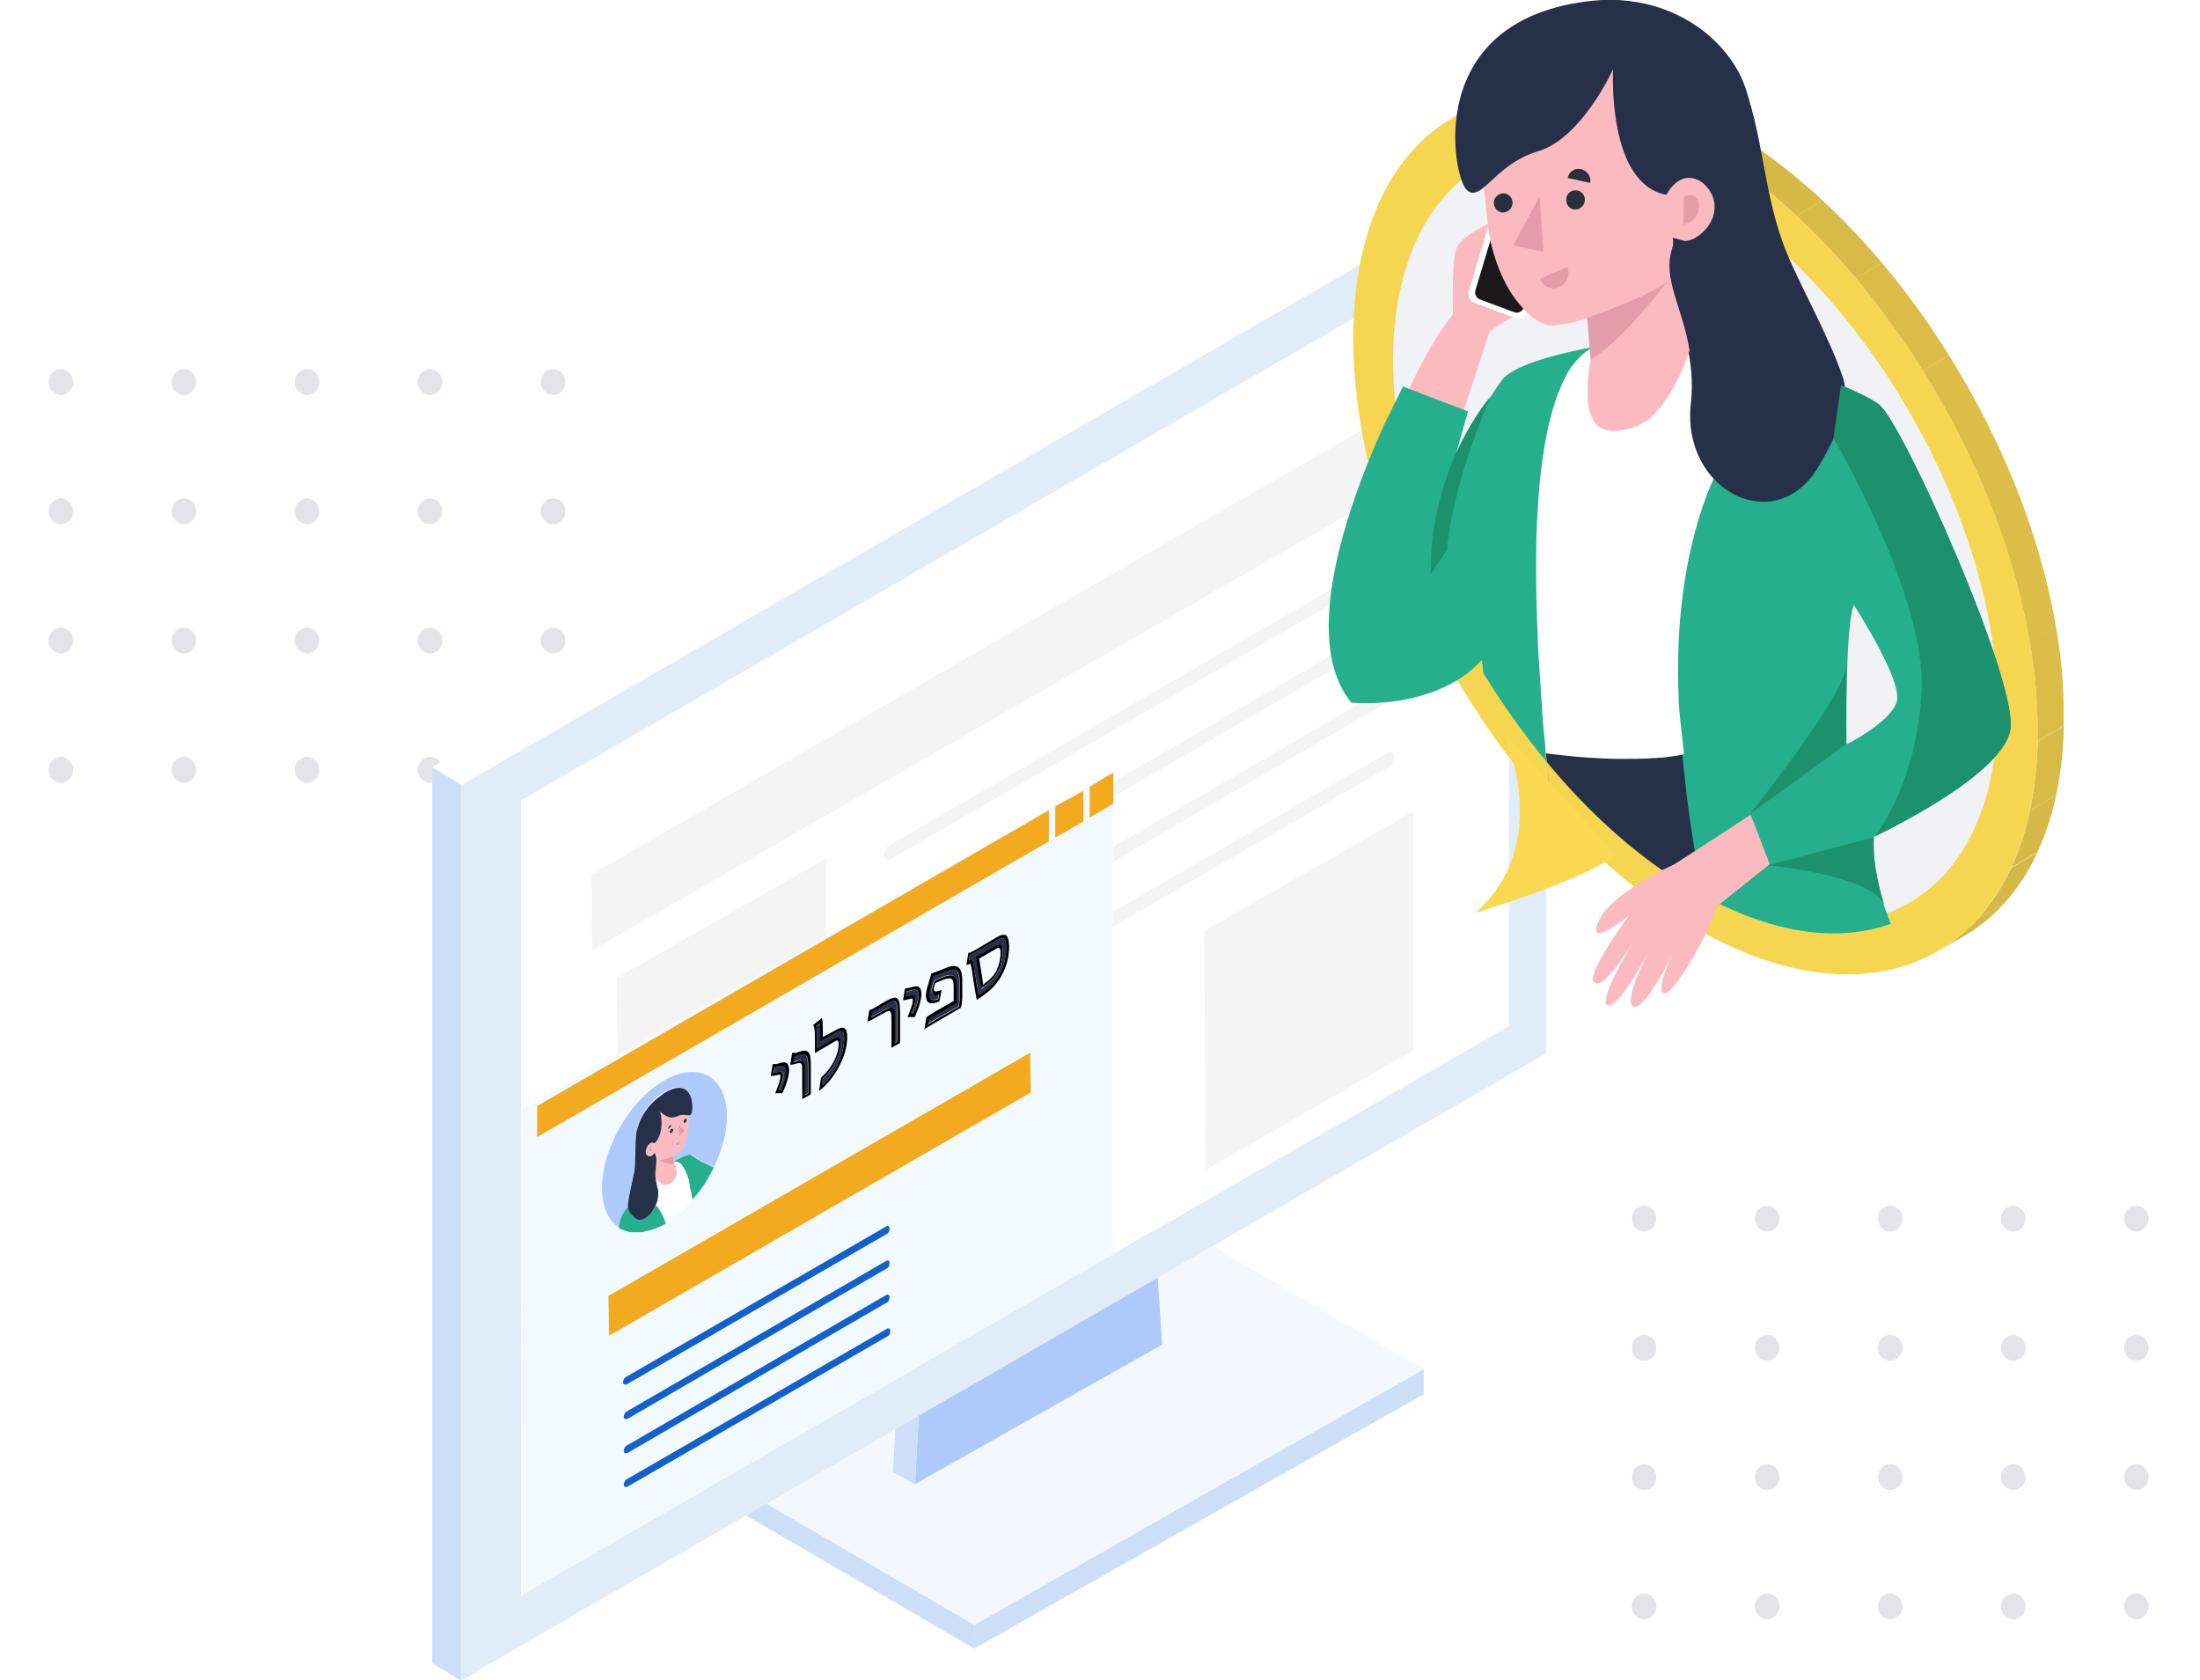 <svg width="453" height="346" viewBox="0 0 453 346" fill="none" xmlns="http://www.w3.org/2000/svg">
<g filter="url(#filter0_d_1503_145)">
<g opacity="0.3">
<ellipse cx="338.534" cy="240.918" rx="2.534" ry="2.661" fill="#9EA6B2"/>
<ellipse cx="363.871" cy="240.918" rx="2.534" ry="2.661" fill="#9EA6B2"/>
<ellipse cx="389.208" cy="240.918" rx="2.534" ry="2.661" fill="#9EA6B2"/>
<ellipse cx="414.545" cy="240.918" rx="2.534" ry="2.661" fill="#9EA6B2"/>
<ellipse cx="338.534" cy="267.529" rx="2.534" ry="2.661" fill="#9EA6B2"/>
<ellipse cx="363.871" cy="267.529" rx="2.534" ry="2.661" fill="#9EA6B2"/>
<ellipse cx="389.208" cy="267.529" rx="2.534" ry="2.661" fill="#9EA6B2"/>
<ellipse cx="414.545" cy="267.529" rx="2.534" ry="2.661" fill="#9EA6B2"/>
<ellipse cx="338.534" cy="294.14" rx="2.534" ry="2.661" fill="#9EA6B2"/>
<ellipse cx="363.871" cy="294.14" rx="2.534" ry="2.661" fill="#9EA6B2"/>
<ellipse cx="389.208" cy="294.14" rx="2.534" ry="2.661" fill="#9EA6B2"/>
<ellipse cx="414.545" cy="294.14" rx="2.534" ry="2.661" fill="#9EA6B2"/>
<ellipse cx="338.534" cy="320.751" rx="2.534" ry="2.661" fill="#9EA6B2"/>
<ellipse cx="363.871" cy="320.751" rx="2.534" ry="2.661" fill="#9EA6B2"/>
<ellipse cx="389.208" cy="320.751" rx="2.534" ry="2.661" fill="#9EA6B2"/>
<ellipse cx="414.545" cy="320.751" rx="2.534" ry="2.661" fill="#9EA6B2"/>
<ellipse cx="439.882" cy="240.918" rx="2.534" ry="2.661" fill="#9EA6B2"/>
<ellipse cx="439.882" cy="267.529" rx="2.534" ry="2.661" fill="#9EA6B2"/>
<ellipse cx="439.882" cy="294.14" rx="2.534" ry="2.661" fill="#9EA6B2"/>
<ellipse cx="439.882" cy="320.751" rx="2.534" ry="2.661" fill="#9EA6B2"/>
</g>
<g opacity="0.3">
<ellipse cx="12.534" cy="68.672" rx="2.534" ry="2.661" fill="#9EA6B2"/>
<ellipse cx="37.871" cy="68.672" rx="2.534" ry="2.661" fill="#9EA6B2"/>
<ellipse cx="63.208" cy="68.672" rx="2.534" ry="2.661" fill="#9EA6B2"/>
<ellipse cx="88.545" cy="68.672" rx="2.534" ry="2.661" fill="#9EA6B2"/>
<ellipse cx="12.534" cy="95.283" rx="2.534" ry="2.661" fill="#9EA6B2"/>
<ellipse cx="37.871" cy="95.283" rx="2.534" ry="2.661" fill="#9EA6B2"/>
<ellipse cx="63.208" cy="95.283" rx="2.534" ry="2.661" fill="#9EA6B2"/>
<ellipse cx="88.545" cy="95.283" rx="2.534" ry="2.661" fill="#9EA6B2"/>
<ellipse cx="12.534" cy="121.894" rx="2.534" ry="2.661" fill="#9EA6B2"/>
<ellipse cx="37.871" cy="121.894" rx="2.534" ry="2.661" fill="#9EA6B2"/>
<ellipse cx="63.208" cy="121.894" rx="2.534" ry="2.661" fill="#9EA6B2"/>
<ellipse cx="88.545" cy="121.894" rx="2.534" ry="2.661" fill="#9EA6B2"/>
<ellipse cx="12.534" cy="148.505" rx="2.534" ry="2.661" fill="#9EA6B2"/>
<ellipse cx="37.871" cy="148.505" rx="2.534" ry="2.661" fill="#9EA6B2"/>
<ellipse cx="63.208" cy="148.505" rx="2.534" ry="2.661" fill="#9EA6B2"/>
<ellipse cx="88.545" cy="148.505" rx="2.534" ry="2.661" fill="#9EA6B2"/>
<ellipse cx="113.882" cy="68.672" rx="2.534" ry="2.661" fill="#9EA6B2"/>
<ellipse cx="113.882" cy="95.283" rx="2.534" ry="2.661" fill="#9EA6B2"/>
<ellipse cx="113.882" cy="121.894" rx="2.534" ry="2.661" fill="#9EA6B2"/>
<ellipse cx="113.882" cy="148.505" rx="2.534" ry="2.661" fill="#9EA6B2"/>
</g>
</g>
<g clip-path="url(#clip0_1503_145)">
<path d="M293.163 281.954L200.614 334.58L128.675 292.603L221.223 239.978L293.163 281.954Z" fill="#F3F8FF"/>
<path d="M293.163 281.954V287.047L200.614 339.441V334.58L293.163 281.954Z" fill="#CDDFF7"/>
<path d="M200.614 334.58V339.441L128.675 297.464V292.603L200.614 334.58Z" fill="#CDDFF7"/>
<path d="M230.872 146.456L239.285 276.862L188.418 305.566L196.06 165.747L230.872 146.456Z" fill="#AEC9FB"/>
<path d="M188.418 305.644L183.864 303.097L191.506 163.277L196.06 165.824L188.418 305.644Z" fill="#CDDFF7"/>
<path d="M196.06 165.824L191.506 163.277L226.318 143.987L230.872 146.533L196.06 165.824Z" fill="#9098A6"/>
<path d="M98.185 344.225L94.866 346L89 342.45V157.953L98.185 163.509V344.225Z" fill="#CDDFF7"/>
<path d="M98.185 163.509L89 157.953L312.46 28.782L318.326 32.331V35.881L98.185 163.509Z" fill="white"/>
<path d="M318.326 32.331V216.906L94.866 346V161.734L318.326 32.331ZM107.294 328.484L310.684 211.273V47.07L107.294 164.821V328.484Z" fill="#E1ECF9"/>
<path d="M310.684 47.07V211.273L107.294 328.484V164.821L310.684 47.07Z" fill="white"/>
<path d="M127.054 201.319L127.362 250.549L170.125 225.934V176.704L127.054 201.319Z" fill="#F4F4F4"/>
<path d="M247.93 191.674L248.239 240.904L291.001 216.289V167.058L247.93 191.674Z" fill="#F4F4F4"/>
<path d="M183.71 214.051C182.861 214.359 182.321 215.44 182.321 216.289C182.321 217.137 182.861 217.446 183.71 217.137L285.907 157.953C286.756 157.644 287.065 156.564 287.065 155.715C287.065 154.867 286.525 154.558 285.907 154.867L183.71 214.051Z" fill="#F4F4F4"/>
<path d="M183.71 200.779C182.861 201.087 182.321 202.168 182.321 203.016C182.321 203.865 182.861 204.174 183.71 203.865L285.598 144.681C286.447 144.372 286.756 143.292 286.756 142.443C286.756 141.595 286.216 141.286 285.598 141.595L183.71 200.779Z" fill="#F4F4F4"/>
<path d="M183.71 187.429C182.861 187.738 182.321 188.818 182.321 189.667C182.321 190.516 182.861 190.825 183.71 190.516L285.598 131.332C286.447 131.023 286.756 129.943 286.756 129.094C286.756 128.245 286.216 127.937 285.598 128.245L183.71 187.429Z" fill="#F4F4F4"/>
<path d="M183.401 173.849C182.552 174.157 182.012 175.238 182.012 176.087C182.012 176.935 182.552 177.244 183.401 176.935L285.598 117.751C286.447 117.442 286.756 116.362 286.756 115.513C286.756 114.665 286.216 114.356 285.598 114.665L183.401 173.849Z" fill="#F4F4F4"/>
<path d="M121.651 180.099L121.959 195.686L287.837 100.004L287.528 84.417L121.651 180.099Z" fill="#F4F4F4"/>
<path d="M300.264 53.706V64.663V65.897L302.58 64.663V63.428V52.471L300.264 53.706Z" fill="white"/>
<path d="M288.068 59.801V60.573V71.53V72.302L290.616 71.067L290.384 70.296V59.339V58.567L288.068 59.801Z" fill="white"/>
<path d="M107.216 228.558L229.251 159.111V258.188L107.293 328.484L107.216 228.558Z" fill="#F3FAFF"/>
<path d="M129.215 304.486C128.752 304.641 128.443 305.258 128.443 305.644C128.443 306.107 128.752 306.261 129.215 306.107L182.706 275.164C183.17 275.01 183.324 274.393 183.324 274.007C183.324 273.621 183.015 273.389 182.706 273.544L129.215 304.486Z" fill="#1160CD"/>
<path d="M129.215 297.542C128.752 297.696 128.443 298.313 128.443 298.699C128.443 299.162 128.752 299.316 129.215 299.162L182.552 268.22C183.015 268.065 183.17 267.448 183.17 267.062C183.17 266.676 182.861 266.445 182.552 266.599L129.215 297.542Z" fill="#1160CD"/>
<path d="M129.215 290.52C128.752 290.674 128.443 291.291 128.443 291.677C128.443 292.14 128.752 292.294 129.215 292.14L182.552 261.198C183.015 261.043 183.17 260.426 183.17 260.04C183.17 259.577 182.861 259.423 182.552 259.577L129.215 290.52Z" fill="#1160CD"/>
<path d="M129.06 283.421C128.597 283.575 128.289 284.192 128.289 284.578C128.289 284.964 128.597 285.195 129.06 285.041L182.552 254.099C183.015 253.944 183.169 253.327 183.169 252.941C183.169 252.478 182.861 252.324 182.552 252.478L129.06 283.421Z" fill="#1160CD"/>
<path d="M125.278 266.831L125.433 275.01L212.269 224.931L212.115 216.752L125.278 266.831Z" fill="#F3AA1E"/>
<path d="M215.974 166.827L110.613 227.709V234.113L215.974 173.231V166.827Z" fill="#F3AA1E"/>
<path d="M223.076 169.142V162.814L217.287 166.055V172.46L223.076 169.142Z" fill="#F3AA1E"/>
<path d="M229.251 165.438V159.033L224.388 161.966V168.37L229.251 165.438Z" fill="#F3AA1E"/>
<path d="M127.98 253.173C127.903 253.173 127.826 253.095 127.749 253.095C127.903 253.095 127.903 253.095 127.98 253.173Z" fill="#AEC9FB"/>
<path d="M128.443 253.327C128.366 253.327 128.289 253.25 128.212 253.25C128.366 253.327 128.366 253.327 128.443 253.327Z" fill="#AEC9FB"/>
<path d="M133.846 253.327C133.692 253.327 133.615 253.404 133.46 253.404C133.615 253.404 133.769 253.404 133.846 253.327Z" fill="#AEC9FB"/>
<path d="M134.155 253.25C134.078 253.25 134.001 253.327 133.846 253.327C134.001 253.327 134.078 253.327 134.155 253.25Z" fill="#AEC9FB"/>
<path d="M137.706 251.552C137.551 251.629 137.397 251.707 137.243 251.861C137.397 251.707 137.551 251.629 137.706 251.552Z" fill="#AEC9FB"/>
<path d="M139.79 249.932C139.635 250.086 139.481 250.24 139.25 250.318C139.481 250.163 139.635 250.086 139.79 249.932Z" fill="#AEC9FB"/>
<path d="M142.569 247.154L142.491 247.231C142.569 247.154 142.646 247.077 142.723 247C142.646 247 142.646 247.077 142.569 247.154Z" fill="#AEC9FB"/>
<path d="M137.088 251.938C137.011 252.015 136.934 252.015 136.78 252.092C136.934 252.015 137.088 251.938 137.243 251.861C137.165 251.861 137.165 251.861 137.088 251.938Z" fill="#AEC9FB"/>
<path d="M144.653 239.283C144.73 239.283 145.733 239.746 146.968 240.441C146.968 240.518 146.891 240.595 146.891 240.595C146.814 240.749 146.737 240.981 146.582 241.135C146.505 241.212 146.505 241.367 146.428 241.444C146.351 241.598 146.274 241.83 146.119 241.984C146.042 242.061 146.042 242.215 145.965 242.293C145.888 242.447 145.733 242.678 145.656 242.833C145.579 242.91 145.579 242.987 145.502 243.064C145.347 243.296 145.193 243.604 145.039 243.836C144.884 244.145 144.653 244.376 144.498 244.608C144.421 244.685 144.421 244.762 144.344 244.839C144.19 244.993 144.112 245.225 143.958 245.379C143.881 245.456 143.804 245.533 143.726 245.611C143.572 245.765 143.495 245.919 143.341 246.074C143.263 246.151 143.186 246.228 143.109 246.382C142.955 246.537 142.877 246.691 142.723 246.845C142.646 246.922 142.646 246.922 142.569 247C142.414 246.074 142.26 245.148 142.028 244.299C142.028 244.222 142.028 244.145 141.951 244.067C141.951 243.913 141.874 243.759 141.874 243.604V243.527C141.874 243.373 141.797 243.296 141.797 243.141C141.797 243.064 141.797 243.064 141.797 242.987C141.642 242.524 141.488 242.061 141.334 241.675C141.334 241.598 141.256 241.521 141.256 241.444C141.256 241.444 141.256 241.367 141.179 241.367C141.025 241.058 140.948 240.827 140.793 240.595C140.716 240.518 140.716 240.441 140.639 240.364C140.562 240.209 140.485 240.132 140.407 240.055C140.407 239.978 140.33 239.978 140.33 239.901C140.253 239.823 140.253 239.823 140.176 239.746C140.099 239.669 140.021 239.592 139.944 239.515C139.944 239.515 139.944 239.515 139.867 239.515C139.79 239.438 139.713 239.36 139.635 239.36C139.635 239.36 139.635 239.36 139.558 239.36C139.481 239.36 139.481 239.283 139.404 239.283C139.327 239.206 139.172 239.206 139.095 239.206C139.095 239.206 139.095 239.206 139.018 239.206C138.941 239.206 138.941 239.206 138.864 239.206C138.786 239.206 138.786 239.206 138.709 239.206V239.129C139.404 238.743 141.72 237.431 142.26 237.817C142.414 237.894 142.569 237.972 142.8 238.126C143.341 238.512 144.112 238.975 144.421 239.206C144.576 239.283 144.653 239.283 144.653 239.283Z" fill="#26AF8C"/>
<path d="M139.095 240.364C139.018 240.132 138.941 239.901 138.864 239.746C138.941 239.901 139.018 240.132 139.095 240.364Z" fill="#AEC9FB"/>
<path d="M129.756 253.713C129.678 253.713 129.524 253.713 129.447 253.636C129.601 253.713 129.678 253.713 129.756 253.713Z" fill="#AEC9FB"/>
<path d="M142.028 244.453C142.26 245.302 142.414 246.228 142.569 247.154L142.491 247.231C142.337 247.385 142.26 247.54 142.105 247.694C142.028 247.771 141.951 247.848 141.874 247.925C141.72 248.08 141.565 248.234 141.411 248.388C141.334 248.466 141.256 248.543 141.256 248.62C141.102 248.774 140.87 249.006 140.716 249.16L140.639 249.237C140.407 249.469 140.176 249.623 139.944 249.855C139.867 249.932 139.867 249.932 139.79 250.009C139.635 250.163 139.481 250.318 139.25 250.395C139.172 250.472 139.095 250.549 139.018 250.549C138.864 250.626 138.709 250.781 138.555 250.858C138.478 250.935 138.4 251.012 138.323 251.012C138.169 251.089 138.015 251.244 137.86 251.321C137.783 251.398 137.706 251.475 137.551 251.475C137.397 251.552 137.243 251.629 137.088 251.784C137.011 251.784 137.011 251.861 136.934 251.861C136.162 249.469 135.159 248.388 134.927 248.08C135.236 247.308 135.467 246.459 135.467 245.688C135.467 245.533 135.467 245.302 135.467 245.148C135.467 244.916 135.39 244.607 135.313 244.376V244.299C135.159 243.682 135.081 243.064 135.081 242.37C135.39 242.833 136.085 243.682 137.011 243.836C137.243 243.836 137.474 243.836 137.706 243.682C137.86 243.604 137.937 243.604 138.092 243.527C138.246 243.45 138.4 243.373 138.478 243.219C138.478 243.219 138.555 243.219 138.555 243.141L138.632 243.064C138.709 242.987 138.709 242.987 138.786 242.91C138.786 242.91 138.786 242.91 138.864 242.833C138.864 242.833 138.864 242.756 138.941 242.756C138.941 242.678 139.018 242.678 139.018 242.678C139.018 242.601 139.095 242.601 139.095 242.601C139.095 242.524 139.095 242.524 139.095 242.524C139.25 242.215 139.327 241.907 139.327 241.675V241.598C139.327 240.904 139.095 240.209 138.941 239.746V239.669L138.864 239.206C138.941 239.206 139.018 239.206 139.018 239.206C139.095 239.206 139.095 239.206 139.172 239.206C139.172 239.206 139.172 239.206 139.25 239.206C139.327 239.206 139.481 239.283 139.558 239.283C139.635 239.283 139.635 239.283 139.713 239.36C139.713 239.36 139.713 239.36 139.79 239.36C139.867 239.438 139.944 239.438 140.021 239.515C140.021 239.515 140.021 239.515 140.099 239.515C140.176 239.592 140.253 239.669 140.33 239.746C140.33 239.823 140.407 239.823 140.407 239.901C140.485 239.978 140.485 239.978 140.485 240.055C140.562 240.132 140.639 240.286 140.716 240.364C140.793 240.441 140.793 240.518 140.87 240.595C141.025 240.826 141.102 241.058 141.256 241.367C141.334 241.521 141.334 241.598 141.411 241.752C141.565 242.138 141.72 242.601 141.874 243.064C141.874 243.141 141.874 243.141 141.874 243.219C141.874 243.373 141.951 243.45 141.951 243.604V243.682C141.951 243.836 142.028 243.99 142.028 244.144C142.028 244.299 142.028 244.376 142.028 244.453Z" fill="white"/>
<path d="M139.558 235.811C139.25 235.888 139.018 235.657 139.095 235.271L140.253 234.885C140.176 235.271 139.944 235.579 139.713 235.734C139.636 235.811 139.558 235.811 139.558 235.811Z" fill="#E29DA8"/>
<path d="M141.102 230.332C141.256 230.255 141.411 230.332 141.488 230.487C141.488 230.718 141.411 231.027 141.179 231.181C141.179 231.181 141.179 231.181 141.102 231.181C140.948 231.258 140.793 231.181 140.716 231.027C140.716 230.795 140.793 230.564 141.102 230.332C141.025 230.41 141.025 230.41 141.102 230.332Z" fill="#263238"/>
<path d="M138.786 239.129V239.206L138.864 239.669C137.783 239.978 135.545 238.975 135.236 238.897C135.776 239.129 138.555 237.971 138.709 237.971L138.786 239.129Z" fill="#E29DA8"/>
<path d="M138.246 232.416C138.4 232.339 138.555 232.339 138.632 232.57C138.632 232.802 138.555 233.11 138.323 233.265C138.323 233.265 138.323 233.265 138.246 233.265C138.092 233.342 137.937 233.342 137.86 233.11C137.937 232.879 138.014 232.57 138.246 232.416Z" fill="#263238"/>
<path d="M138.015 231.644C138.169 231.567 138.323 231.567 138.4 231.721L137.551 232.57C137.474 232.339 137.551 231.953 137.783 231.721C137.937 231.721 137.937 231.721 138.015 231.644Z" fill="#263238"/>
<path d="M141.72 229.638C141.797 230.101 141.797 230.564 141.874 231.104C141.874 231.413 141.874 231.721 141.874 232.03C141.874 233.573 141.488 234.808 141.102 235.657L141.025 235.888C140.793 236.428 140.562 236.814 140.407 236.968C140.253 237.123 140.021 237.354 139.713 237.508C139.404 237.663 139.095 237.817 138.786 237.971C138.786 237.971 135.931 239.129 135.313 238.897C135.622 239.052 137.86 239.978 138.941 239.669V239.746C139.018 239.901 139.095 240.132 139.172 240.364L139.25 240.672L139.327 241.289C139.327 241.367 139.327 241.521 139.327 241.598C139.327 241.598 139.327 241.598 139.327 241.675C139.327 241.984 139.25 242.293 139.095 242.524V242.601C139.018 242.756 139.018 242.756 138.941 242.833C138.941 242.833 138.941 242.91 138.864 242.91C138.864 242.91 138.864 242.987 138.786 242.987C138.709 243.064 138.709 243.064 138.632 243.141L138.555 243.219L138.478 243.296C138.478 243.296 138.401 243.296 138.401 243.373C138.246 243.45 138.169 243.604 138.015 243.682C137.86 243.759 137.783 243.836 137.629 243.836C137.397 243.913 137.088 243.99 136.934 243.99C136.008 243.913 135.313 242.987 135.004 242.524C135.004 242.524 135.004 242.447 134.927 242.447C134.927 241.135 135.159 239.901 135.159 238.975C135.159 238.512 135.081 238.126 134.927 237.817C134.85 237.74 134.85 237.586 134.85 237.431V237.354V237.277L134.773 235.425C136.934 233.187 135.931 229.098 135.931 228.866C136.008 228.943 137.629 230.641 139.404 229.869C140.485 229.252 141.257 229.561 141.72 229.638ZM139.867 233.959L140.948 232.802L139.558 231.644L139.867 233.959ZM139.636 235.734C139.867 235.579 140.099 235.194 140.176 234.885L139.018 235.271C138.941 235.657 139.172 235.965 139.481 235.811C139.558 235.811 139.636 235.811 139.636 235.734ZM141.102 231.181C141.334 231.027 141.411 230.718 141.411 230.487C141.411 230.255 141.257 230.255 141.025 230.332C141.025 230.332 141.025 230.332 140.948 230.332C140.716 230.487 140.639 230.795 140.639 231.027C140.716 231.258 140.871 231.335 141.102 231.181ZM138.323 233.264C138.555 233.11 138.632 232.802 138.632 232.57C138.632 232.339 138.478 232.261 138.246 232.416C138.246 232.416 138.246 232.416 138.169 232.416C137.937 232.57 137.86 232.879 137.86 233.11C137.937 233.342 138.092 233.419 138.323 233.264ZM137.86 231.798C137.629 232.03 137.551 232.416 137.629 232.647L138.478 231.798C138.401 231.644 138.246 231.644 138.092 231.721C137.937 231.721 137.937 231.721 137.86 231.798Z" fill="#FBBAC0"/>
<path d="M139.867 233.959L139.635 231.567L141.025 232.802L139.867 233.959Z" fill="#E29DA8"/>
<path d="M129.369 248.389C128.906 249.006 128.443 249.623 128.212 250.086C128.057 250.395 127.749 251.398 127.44 252.71C125.279 251.321 123.966 248.543 123.966 244.608C123.966 236.428 129.678 226.551 136.78 222.462C143.881 218.372 149.67 221.69 149.67 229.792C149.67 233.187 148.667 236.891 146.968 240.364C145.733 239.592 144.73 239.206 144.653 239.206C144.653 239.206 144.576 239.129 144.498 239.129C144.19 238.897 143.495 238.434 142.955 238.049C142.723 237.894 142.569 237.817 142.414 237.74C141.797 237.431 139.558 238.666 138.864 239.052L138.709 237.817C139.018 237.663 139.327 237.509 139.636 237.354C139.944 237.2 140.176 236.968 140.33 236.814C140.485 236.66 140.716 236.274 140.948 235.734L141.025 235.502C141.411 234.653 141.72 233.342 141.797 231.876C141.797 231.567 141.797 231.258 141.797 230.95C141.797 230.409 141.72 229.947 141.642 229.484C141.797 229.484 141.874 229.484 142.028 229.406C142.106 229.329 142.26 229.252 142.337 229.021C142.723 228.172 142.8 221.459 136.934 224.777C136.702 224.931 136.394 225.085 136.162 225.24C134.232 226.551 132.457 228.635 131.531 231.104C131.222 231.798 131.068 232.57 130.99 233.265C130.682 236.12 131.068 238.049 130.604 240.904C130.373 242.601 129.601 245.688 129.292 247.694C129.369 248.08 129.369 248.234 129.369 248.389Z" fill="#AEC9FB"/>
<path d="M135.081 248.157C135.39 248.466 136.316 249.546 137.088 251.938C137.011 252.015 136.934 252.092 136.78 252.092C136.548 252.247 136.316 252.324 136.085 252.478C136.008 252.555 135.93 252.555 135.853 252.555C135.699 252.632 135.544 252.71 135.39 252.787C135.313 252.864 135.236 252.864 135.159 252.864C135.004 252.941 134.927 253.018 134.773 253.018C134.695 253.018 134.618 253.095 134.464 253.095C134.309 253.173 134.232 253.173 134.078 253.25C134.001 253.25 133.924 253.327 133.769 253.327C133.615 253.327 133.538 253.404 133.383 253.404C133.306 253.404 133.229 253.481 133.074 253.481C132.92 253.481 132.843 253.558 132.766 253.558C132.689 253.558 132.611 253.558 132.534 253.636C132.457 253.636 132.303 253.713 132.225 253.713C132.148 253.713 132.071 253.713 131.994 253.713C131.917 253.713 131.762 253.713 131.685 253.713C131.608 253.713 131.531 253.713 131.454 253.713C131.376 253.713 131.222 253.713 131.145 253.713C131.068 253.713 130.99 253.713 130.913 253.713C130.836 253.713 130.682 253.713 130.604 253.713C130.527 253.713 130.45 253.713 130.373 253.713C130.296 253.713 130.141 253.713 130.064 253.713C129.987 253.713 129.91 253.713 129.833 253.713C129.755 253.713 129.601 253.713 129.524 253.636C129.447 253.636 129.369 253.636 129.292 253.558C129.215 253.558 129.138 253.481 128.983 253.481C128.906 253.481 128.829 253.404 128.752 253.404C128.675 253.404 128.598 253.327 128.443 253.327C128.366 253.327 128.289 253.25 128.212 253.25C128.134 253.173 128.057 253.173 127.98 253.095C127.903 253.095 127.826 253.018 127.748 253.018C127.671 252.941 127.594 252.941 127.517 252.864C127.44 252.864 127.44 252.787 127.363 252.787C127.671 251.398 127.903 250.472 128.134 250.163C128.366 249.7 128.829 249.083 129.292 248.466C129.369 249.546 130.064 250.24 130.836 250.858C131.454 251.321 132.148 251.244 132.843 250.858C133.769 250.318 134.541 249.314 135.081 248.157C135.004 248.08 135.004 248.08 135.081 248.157Z" fill="#26AF8C"/>
<path d="M135.313 244.299V244.376C135.39 244.608 135.467 244.839 135.467 245.148L134.927 243.45L134.387 238.898L134.155 237.894C134.155 237.894 134.155 237.894 134.232 237.894C134.309 237.817 134.387 237.817 134.387 237.817L134.85 237.277V237.354C134.85 237.509 134.927 237.586 134.927 237.74C135.081 238.049 135.158 238.435 135.158 238.898C135.158 239.823 134.927 241.058 134.927 242.37C134.927 242.37 134.927 242.447 135.004 242.447C135.081 243.064 135.158 243.682 135.313 244.299Z" fill="#263049"/>
<path d="M134.001 236.042C134.078 236.042 134.078 235.965 134.078 235.965L134.309 237.045C134.309 237.045 133.692 237.354 133.615 236.737C133.538 236.351 133.846 236.12 134.001 236.042Z" fill="#E29DA8"/>
<path d="M134.85 237.2L134.387 237.817C134.387 237.817 134.31 237.817 134.232 237.894C134.232 237.894 134.232 237.894 134.155 237.894C134.001 237.971 133.846 238.049 133.538 237.971C132.766 237.817 132.689 236.891 133.229 235.965C133.383 235.657 133.615 235.425 133.846 235.271C134.078 235.116 134.387 235.116 134.696 235.348L134.85 237.2ZM133.615 236.814C133.769 237.431 134.31 237.123 134.31 237.123L134.078 236.042C134.078 236.042 134.001 236.042 134.001 236.12C133.846 236.12 133.538 236.351 133.615 236.814Z" fill="#FBBAC0"/>
<path d="M137.011 224.931C142.877 221.536 142.8 228.249 142.414 229.175C142.337 229.329 142.26 229.484 142.105 229.561C142.028 229.638 141.874 229.638 141.72 229.638C141.256 229.638 140.485 229.329 139.404 229.869C137.629 230.718 136.008 228.943 135.93 228.866C136.008 229.098 137.011 233.187 134.773 235.425C134.464 235.194 134.232 235.194 133.924 235.348C133.692 235.502 133.46 235.734 133.306 236.042C132.766 236.968 132.843 237.894 133.615 238.049C133.846 238.126 134.078 238.049 134.232 237.971L134.464 238.975L135.004 243.527L135.544 245.225C135.544 245.379 135.544 245.611 135.544 245.765C135.544 246.537 135.39 247.385 135.004 248.157C134.541 249.314 133.692 250.395 132.843 250.858C132.148 251.244 131.454 251.321 130.836 250.858C130.064 250.24 129.369 249.546 129.292 248.466C129.292 248.311 129.292 248.157 129.292 248.003C129.524 245.996 130.296 242.91 130.604 241.212C130.99 238.434 130.682 236.505 130.99 233.573C131.068 232.879 131.299 232.107 131.531 231.413C132.457 228.943 134.232 226.783 136.162 225.548C136.471 225.24 136.702 225.085 137.011 224.931Z" fill="#263049"/>
<path d="M141.179 241.521C141.179 241.521 141.179 241.598 141.256 241.598C141.256 241.675 141.334 241.752 141.334 241.83C141.256 241.752 141.256 241.598 141.179 241.521Z" fill="#AEC9FB"/>
<path d="M139.558 239.283C139.481 239.206 139.327 239.206 139.25 239.206C139.327 239.206 139.404 239.283 139.558 239.283Z" fill="#AEC9FB"/>
<path d="M139.172 240.672L139.095 240.441C139.172 240.749 139.25 241.058 139.25 241.367L139.172 240.672Z" fill="#AEC9FB"/>
<path d="M139.25 241.598C139.25 241.521 139.25 241.367 139.25 241.289C139.25 241.367 139.327 241.444 139.25 241.598Z" fill="#AEC9FB"/>
<path d="M146.968 240.518C146.968 240.595 146.891 240.672 146.891 240.672C146.891 240.595 146.891 240.518 146.968 240.518Z" fill="#AEC9FB"/>
<path d="M127.44 252.787C127.517 252.787 127.517 252.864 127.594 252.864C127.517 252.864 127.44 252.864 127.44 252.787Z" fill="#AEC9FB"/>
<path d="M143.881 245.533C143.804 245.611 143.726 245.688 143.649 245.765C143.726 245.688 143.804 245.611 143.881 245.533Z" fill="#AEC9FB"/>
<path d="M145.502 243.141C145.347 243.373 145.193 243.682 145.039 243.913C145.116 243.682 145.347 243.45 145.502 243.141Z" fill="#AEC9FB"/>
<path d="M145.656 242.91C145.579 242.987 145.579 243.064 145.502 243.141C145.502 243.064 145.579 242.987 145.656 242.91Z" fill="#AEC9FB"/>
<path d="M145.965 242.37C145.888 242.524 145.733 242.756 145.656 242.91C145.733 242.756 145.81 242.524 145.965 242.37Z" fill="#AEC9FB"/>
<path d="M159.55 219.838C159.704 219.761 159.936 219.761 160.167 219.684C161.557 219.221 161.943 219.452 161.943 220.61C161.943 221.536 161.634 222.847 160.939 224.468H160.476C161.094 223.002 161.325 222.076 161.325 221.381C161.325 220.533 160.785 220.61 160.09 220.764C159.859 220.841 159.627 220.918 159.396 220.918L159.55 219.838Z" fill="#263049"/>
<path d="M160.245 218.989C161.634 218.526 162.406 218.603 162.483 220.224C162.483 221.381 162.097 222.847 161.248 224.776L161.094 225.085H159.627L159.782 224.699C160.399 223.156 160.708 222.23 160.708 221.613C160.708 221.304 160.631 221.15 159.936 221.381C159.55 221.458 159.241 221.536 158.932 221.536H158.701L159.087 219.144L159.396 219.066C159.627 219.144 159.936 219.066 160.245 218.989ZM160.862 224.468C161.557 222.847 161.866 221.536 161.866 220.61C161.866 219.452 161.48 219.298 160.09 219.684C159.859 219.761 159.627 219.838 159.473 219.838L159.318 220.918C159.55 220.918 159.782 220.841 160.013 220.764C160.708 220.61 161.248 220.533 161.248 221.381C161.248 222.076 161.017 223.002 160.399 224.468H160.862Z" fill="black"/>
<path d="M163.487 217.6C163.718 217.523 163.95 217.446 164.259 217.292C165.879 216.752 166.343 216.983 166.343 219.607V225.085L165.648 225.471V220.224C165.648 218.681 165.494 217.986 164.104 218.372L163.795 218.449C163.641 218.526 163.487 218.526 163.332 218.603L163.487 217.6Z" fill="#263049"/>
<path d="M164.413 216.597C166.42 215.903 166.96 216.52 166.96 219.221V225.317L165.185 226.32V220.455C165.185 218.989 165.107 218.681 164.027 218.989L163.718 219.066C163.409 219.144 163.178 219.221 162.946 219.221H162.715L163.101 216.829L163.409 216.752C163.564 216.906 163.872 216.829 164.413 216.597ZM166.42 225.085V219.607C166.42 217.06 165.956 216.829 164.336 217.292C164.027 217.446 163.718 217.523 163.564 217.6L163.409 218.681C163.564 218.681 163.718 218.603 163.872 218.526L164.181 218.449C165.571 218.063 165.725 218.681 165.725 220.301V225.548L166.42 225.085Z" fill="black"/>
<path d="M168.813 210.656C168.89 211.041 168.89 211.813 168.89 212.971V214.514L172.132 212.662C173.367 211.967 173.83 212.276 173.83 213.897C173.83 217.446 171.591 221.304 169.276 223.465L169.43 222.23C171.669 220.07 173.135 217.137 173.135 214.745C173.135 213.356 172.518 213.434 171.669 213.974L168.272 215.98V213.742C168.272 212.893 168.272 211.813 168.118 211.273L168.813 210.656Z" fill="#263049"/>
<path d="M172.209 212.045C174.138 210.887 174.447 212.199 174.447 213.588C174.447 217.678 171.668 222.153 169.044 224.314L168.658 224.622L169.044 221.922L169.198 221.767C171.36 219.761 172.672 217.215 172.672 214.977C172.672 214.128 172.44 214.051 171.746 214.514L167.809 216.829V213.974C167.809 212.585 167.732 211.659 167.577 211.35L167.423 211.042L169.198 209.653L169.276 209.807C169.43 210.116 169.43 212.199 169.43 212.585V213.511L172.209 212.045ZM169.276 223.465C171.591 221.381 173.83 217.446 173.83 213.897C173.83 212.276 173.367 211.967 172.132 212.662L168.89 214.514V212.971C168.89 211.813 168.812 210.964 168.812 210.656L168.118 211.196C168.272 211.813 168.272 212.816 168.272 213.665V215.903L171.668 213.897C172.518 213.356 173.135 213.356 173.135 214.668C173.135 217.06 171.668 219.992 169.43 222.153L169.276 223.465Z" fill="black"/>
<path d="M179.464 208.418C179.85 208.186 180.545 207.801 181.394 207.338L182.32 206.798C184.405 205.563 184.713 205.872 184.713 208.727V214.437L184.096 214.823V209.653C184.096 207.955 183.941 206.875 182.166 207.878L180.622 208.727C179.85 209.19 179.464 209.344 179.233 209.498L179.464 208.418Z" fill="#263049"/>
<path d="M182.321 206.18C184.713 204.791 185.331 205.177 185.331 208.418V214.745L183.556 215.748V209.961C183.556 208.186 183.401 207.801 182.166 208.495L180.622 209.344C179.31 210.116 179.001 210.193 178.847 210.27L178.615 210.347L179.001 207.955L179.31 207.878C179.619 207.801 180.391 207.338 181.394 206.72L182.321 206.18ZM184.791 214.437V208.727C184.791 205.872 184.482 205.563 182.398 206.798L181.471 207.338C180.622 207.801 179.928 208.186 179.542 208.418L179.387 209.498C179.619 209.421 180.005 209.19 180.777 208.727L182.321 207.878C184.096 206.875 184.25 207.955 184.25 209.653V214.822L184.791 214.437Z" fill="black"/>
<path d="M186.72 204.174C186.875 204.097 187.106 204.097 187.338 204.02C188.727 203.557 189.113 203.788 189.113 204.946C189.113 205.872 188.727 207.183 188.11 208.804H187.647C188.264 207.338 188.496 206.412 188.496 205.717C188.496 204.868 187.955 204.946 187.261 205.1C187.029 205.177 186.72 205.254 186.566 205.254L186.72 204.174Z" fill="#263049"/>
<path d="M187.492 203.325C188.881 202.862 189.653 202.939 189.73 204.56C189.73 205.717 189.345 207.183 188.495 209.112L188.341 209.421H186.875L187.029 209.035C187.646 207.492 187.955 206.566 187.955 205.949C187.955 205.64 187.878 205.486 187.183 205.717C186.797 205.794 186.489 205.872 186.18 205.949H185.948L186.334 203.557L186.643 203.48C186.797 203.48 187.106 203.402 187.492 203.325ZM188.11 208.727C188.804 207.106 189.19 205.794 189.113 204.868C189.113 203.711 188.727 203.557 187.338 203.942C187.106 204.02 186.874 204.097 186.72 204.097L186.566 205.177C186.797 205.177 187.029 205.1 187.26 205.023C187.878 204.868 188.495 204.791 188.495 205.64C188.495 206.335 188.264 207.261 187.646 208.727H188.11Z" fill="black"/>
<path d="M192.123 201.01C192.509 200.856 193.281 200.547 194.285 200.161C196.446 199.235 197.527 199.313 197.527 202.245V205.871C197.527 206.026 197.449 206.72 197.372 207.183L192.741 209.807C192.123 210.115 191.429 210.578 190.966 210.887L191.12 209.807C191.506 209.575 192.123 209.19 192.741 208.804L196.909 206.412V202.939C196.909 200.779 196.214 200.316 194.207 201.087C193.59 201.319 193.05 201.55 192.664 201.705L192.355 201.859L192.278 202.091C192.046 202.785 191.815 203.479 191.815 203.942C191.815 204.946 192.587 204.868 193.281 204.637L193.127 205.64C191.506 206.257 191.274 205.409 191.274 204.56C191.274 203.865 191.583 202.708 191.892 201.782C191.969 201.55 192.046 201.242 192.123 201.01Z" fill="#263049"/>
<path d="M194.362 199.467C196.678 198.464 198.144 198.541 198.144 201.936V205.563C198.144 205.794 197.99 207.029 197.913 207.26L197.835 207.492L192.818 210.424C192.123 210.81 191.12 211.427 190.734 211.659L190.348 211.967L190.734 209.498L190.888 209.344C191.197 209.112 191.969 208.649 192.741 208.186L193.281 207.878L196.369 206.103V203.248C196.369 201.396 195.906 201.087 194.13 201.782C193.513 202.013 192.973 202.245 192.587 202.399C192.432 202.862 192.278 203.402 192.278 203.711C192.278 203.942 192.278 204.405 193.59 203.942L193.899 203.788L193.436 206.18L193.204 206.257C191.506 206.952 190.657 206.566 190.657 204.946C190.657 204.097 191.043 202.939 191.352 201.859C191.506 201.473 191.583 201.087 191.66 200.779L191.738 200.47L191.969 200.393C192.278 200.316 193.127 199.93 194.362 199.467ZM197.604 205.872V202.245C197.604 199.313 196.523 199.236 194.362 200.161C193.358 200.547 192.587 200.856 192.201 201.01C192.123 201.242 192.046 201.55 191.969 201.859C191.66 202.862 191.352 203.942 191.352 204.637C191.352 205.486 191.583 206.335 193.204 205.717L193.358 204.714C192.664 204.946 191.892 205.023 191.892 204.02C191.892 203.557 192.123 202.862 192.355 202.168L192.432 201.936L192.741 201.782C193.127 201.628 193.667 201.396 194.285 201.165C196.292 200.393 196.986 200.856 196.986 203.017V206.489L192.818 208.881C192.201 209.267 191.583 209.575 191.197 209.884L191.043 210.964C191.506 210.656 192.201 210.27 192.818 209.884L197.449 207.26C197.527 206.72 197.604 205.949 197.604 205.872Z" fill="black"/>
<path d="M204.86 194.76C206.326 193.911 206.48 194.837 206.48 195.84C206.48 198.464 205.4 200.856 203.547 202.399C203.084 202.785 202.621 203.094 202.312 203.325L201.926 203.557L201.463 200.933C201.232 199.544 201 198.001 200.846 197.306L200.769 196.998L204.86 194.76ZM203.47 201.936C205.631 200.161 206.017 197.615 206.017 196.226C206.017 195.146 205.786 194.914 204.937 195.455L201.618 197.384C201.772 198.155 201.926 199.467 202.158 200.702L202.467 202.785C202.698 202.476 203.084 202.245 203.47 201.936Z" fill="black"/>
<path d="M205.245 193.603C206.866 192.677 207.175 193.371 207.175 195.146C207.175 200.161 204.165 202.939 203.238 203.634C202.621 204.174 202.003 204.56 201.54 204.868C201.309 203.634 201.077 202.013 200.768 200.547C200.537 199.313 200.383 198.232 200.305 197.692L200.228 197.461L199.997 197.538C199.842 197.615 199.688 197.692 199.533 197.769L199.688 196.689C199.997 196.535 200.537 196.226 201.695 195.609L205.245 193.603ZM203.547 202.476C205.4 200.933 206.48 198.541 206.48 195.917C206.48 194.914 206.249 193.988 204.859 194.837L200.923 197.075L201 197.384C201.077 198.078 201.386 199.621 201.618 201.01L202.081 203.634L202.467 203.402C202.621 203.171 203.084 202.862 203.547 202.476Z" fill="#263049"/>
<path d="M205.245 192.985C207.329 191.751 207.715 192.831 207.793 194.837C207.793 199.235 205.554 202.554 203.393 204.251C202.621 204.868 201.849 205.409 201.386 205.717L201.154 205.872L201.077 205.64C200.846 204.405 200.537 202.631 200.305 201.01C200.151 199.93 199.997 198.927 199.842 198.387C199.611 198.541 199.379 198.618 199.225 198.618L198.993 198.695L199.379 196.226L199.688 196.149C199.765 196.149 200.151 195.995 201.849 194.992L205.245 192.985ZM203.239 203.634C204.165 202.939 207.175 200.161 207.175 195.146C207.175 193.371 206.866 192.677 205.245 193.603L201.695 195.609C200.537 196.226 199.997 196.535 199.688 196.689L199.533 197.769C199.688 197.692 199.842 197.615 199.997 197.538L200.228 197.461L200.305 197.692C200.383 198.232 200.614 199.313 200.768 200.547C201 202.013 201.309 203.711 201.54 204.868C202.004 204.56 202.621 204.174 203.239 203.634Z" fill="black"/>
<path d="M305.05 34.183L310.453 31.02C307.829 32.563 305.436 34.492 303.275 36.807L297.871 39.971C300.033 37.656 302.425 35.727 305.05 34.183Z" fill="#D4B745"/>
<path d="M297.871 39.971L303.275 36.807C300.882 39.43 298.798 42.594 297.099 46.221L291.696 49.385C293.394 45.758 295.479 42.594 297.871 39.971Z" fill="#D5B845"/>
<path d="M291.696 49.385L297.1 46.221C295.633 49.307 294.475 52.78 293.703 56.638L288.3 59.802C289.072 56.021 290.23 52.548 291.696 49.385Z" fill="#D7BA46"/>
<path d="M288.3 59.801L293.703 56.638C292.854 60.496 292.391 64.74 292.314 69.215L286.911 72.379C286.988 67.826 287.451 63.66 288.3 59.801Z" fill="#D8BB46"/>
<path d="M286.833 72.379L292.237 69.216C292.237 69.756 292.237 70.373 292.237 70.913C292.237 76.16 292.7 81.562 293.626 87.04L288.223 90.204C287.297 84.725 286.833 79.324 286.833 74.077C286.833 73.537 286.833 72.919 286.833 72.379Z" fill="#DABC47"/>
<path d="M288.223 90.281L293.626 87.117C296.482 103.862 303.429 121.223 313.155 136.733L307.751 139.897C298.103 124.387 291.079 106.948 288.223 90.281Z" fill="#DCBE47"/>
<path d="M307.751 139.82L313.155 136.656C316.86 142.598 320.951 148.231 325.428 153.478L320.024 156.641C315.547 151.394 311.456 145.761 307.751 139.82Z" fill="#DABC47"/>
<path d="M320.024 156.641L325.428 153.478C328.824 157.49 332.452 161.348 336.157 164.821L330.754 167.984C327.049 164.512 323.421 160.731 320.024 156.641Z" fill="#D8BB46"/>
<path d="M330.754 167.984L336.157 164.821C339.707 168.139 343.413 171.148 347.195 173.849L341.792 177.013C338.009 174.312 334.304 171.303 330.754 167.984Z" fill="#D7BA46"/>
<path d="M341.792 177.013L347.195 173.849C349.51 175.469 351.903 177.013 354.296 178.402L348.893 181.565C346.5 180.176 344.184 178.633 341.792 177.013Z" fill="#D5B845"/>
<path d="M348.893 181.565L354.296 178.401C356.225 179.559 358.232 180.562 360.085 181.488L354.682 184.652C352.829 183.726 350.899 182.645 348.893 181.565Z" fill="#D5B845"/>
<path d="M354.759 184.574L360.162 181.411C375.136 188.433 388.567 188.51 398.602 182.645L393.198 185.809C383.164 191.673 369.656 191.596 354.759 184.574Z" fill="#D4B745"/>
<path d="M305.05 34.183L310.453 31.02C320.487 25.155 333.918 25.232 348.893 32.254L343.49 35.418C328.515 28.396 315.084 28.396 305.05 34.183Z" fill="#CFD0D4"/>
<path d="M343.49 35.495L348.893 32.331C350.822 33.257 352.752 34.26 354.682 35.418L349.279 38.581C347.349 37.347 345.419 36.344 343.49 35.495Z" fill="#D1D2D5"/>
<path d="M299.184 24.229L304.587 21.066C315.933 14.43 331.217 14.507 348.121 22.454L342.718 25.618C325.814 17.67 310.607 17.593 299.184 24.229Z" fill="#D4B745"/>
<path d="M342.718 25.618L348.121 22.454C350.282 23.458 352.521 24.615 354.682 25.927L349.279 29.09C347.117 27.779 344.956 26.621 342.718 25.618Z" fill="#D5B845"/>
<path d="M390.42 80.25L395.823 77.086C405.549 92.596 412.496 109.958 415.352 126.702L409.949 129.866C407.17 113.044 400.146 95.682 390.42 80.25Z" fill="#D7D8DC"/>
<path d="M409.948 129.789L415.352 126.625C416.278 132.103 416.741 137.505 416.741 142.752C416.741 143.292 416.741 143.909 416.741 144.45L411.338 147.613C411.338 147.073 411.338 146.456 411.338 145.916C411.415 140.746 410.875 135.267 409.948 129.789Z" fill="#D6D7DA"/>
<path d="M411.338 147.69L416.741 144.527C416.664 149.079 416.124 153.246 415.352 157.104L409.948 160.268C410.72 156.41 411.261 152.166 411.338 147.69Z" fill="#D4D5D8"/>
<path d="M409.949 160.268L415.352 157.104C414.503 160.885 413.422 164.358 411.955 167.521L406.552 170.685C407.942 167.521 409.099 164.049 409.949 160.268Z" fill="#D3D3D7"/>
<path d="M406.552 170.685L411.955 167.521C410.257 171.148 408.173 174.312 405.78 176.935L400.377 180.099C402.77 177.398 404.854 174.312 406.552 170.685Z" fill="#D1D2D5"/>
<path d="M400.3 180.099L405.703 176.935C403.542 179.25 401.149 181.179 398.525 182.723L393.122 185.886C395.823 184.343 398.216 182.414 400.3 180.099Z" fill="#CFD0D4"/>
<path d="M349.279 38.504L354.682 35.341C357.075 36.73 359.467 38.273 361.783 39.893L356.38 43.057C354.064 41.437 351.749 39.893 349.279 38.504Z" fill="#D1D2D5"/>
<path d="M356.38 43.057L361.783 39.893C365.565 42.594 369.27 45.603 372.821 48.921L367.418 52.085C363.867 48.767 360.162 45.758 356.38 43.057Z" fill="#D3D3D7"/>
<path d="M367.418 52.085L372.821 48.921C376.603 52.394 380.154 56.175 383.55 60.264L378.147 63.428C374.828 59.338 371.2 55.557 367.418 52.085Z" fill="#D4D5D8"/>
<path d="M378.224 63.428L383.627 60.264C388.027 65.511 392.118 71.144 395.823 77.086L390.42 80.25C386.715 74.308 382.624 68.675 378.224 63.428Z" fill="#D6D7DA"/>
<path d="M390.42 80.25L395.823 77.086C405.549 92.596 412.496 109.958 415.352 126.702L409.949 129.866C407.17 113.044 400.146 95.682 390.42 80.25Z" fill="#D7D8DC"/>
<path d="M349.279 38.504C383.627 58.335 411.415 106.485 411.338 145.993C411.261 185.423 383.241 201.396 348.893 181.565C314.544 161.734 286.756 113.507 286.833 74.077C286.988 34.646 315.007 18.673 349.279 38.504Z" fill="#F1F2F6"/>
<path d="M349.356 29.09L354.759 25.927C357.46 27.47 360.162 29.245 362.786 31.097L357.383 34.26C354.759 32.331 352.057 30.634 349.356 29.09Z" fill="#D5B845"/>
<path d="M357.383 34.26L362.786 31.097C367.109 34.106 371.277 37.578 375.291 41.282L369.888 44.446C365.874 40.665 361.629 37.27 357.383 34.26Z" fill="#D7BA46"/>
<path d="M369.888 44.446L375.291 41.282C379.536 45.218 383.627 49.539 387.487 54.091L382.083 57.255C378.224 52.702 374.133 48.381 369.888 44.446Z" fill="#D8BB46"/>
<path d="M382.083 57.255L387.487 54.091C392.504 60.033 397.135 66.437 401.303 73.151L395.9 76.314C391.732 69.601 387.024 63.197 382.083 57.255Z" fill="#DABC47"/>
<path d="M395.9 76.314L401.303 73.151C412.264 90.667 420.214 110.343 423.379 129.325L417.976 132.489C414.811 113.507 406.861 93.83 395.9 76.314Z" fill="#DCBE47"/>
<path d="M417.976 132.412L423.379 129.248C424.46 135.421 425 141.594 424.923 147.536C424.923 148.153 424.923 148.848 424.923 149.465L419.52 152.629C419.52 152.011 419.52 151.317 419.52 150.7C419.597 144.758 419.057 138.662 417.976 132.412Z" fill="#DABC47"/>
<path d="M419.597 152.629L425 149.465C424.846 154.558 424.306 159.342 423.379 163.74L417.976 166.904C418.902 162.506 419.443 157.799 419.597 152.629Z" fill="#D8BB46"/>
<path d="M417.976 166.904L423.379 163.74C422.453 168.062 421.141 171.997 419.52 175.469L414.117 178.633C415.738 175.161 417.05 171.225 417.976 166.904Z" fill="#D7BA46"/>
<path d="M414.117 178.71L419.52 175.546C417.59 179.636 415.274 183.185 412.496 186.195L407.093 189.358C409.871 186.349 412.187 182.8 414.117 178.71Z" fill="#D5B845"/>
<path d="M407.093 189.359L412.496 186.195C410.103 188.818 407.401 190.979 404.391 192.754L398.988 195.917C401.998 194.143 404.7 191.905 407.093 189.359Z" fill="#D4B745"/>
<path d="M349.356 29.09C388.181 51.545 419.751 106.099 419.597 150.7C419.443 195.3 387.718 213.434 348.893 190.979C310.067 168.525 278.497 113.97 278.651 69.37C278.729 24.692 310.453 6.636 349.356 29.09ZM348.893 181.565C383.241 201.396 411.261 185.423 411.338 145.993C411.415 106.562 383.627 58.335 349.279 38.504C314.93 18.674 286.911 34.646 286.833 74.077C286.756 113.507 314.544 161.734 348.893 181.565Z" fill="#F6D550"/>
<path d="M413.113 143.292C408.945 125.622 390.883 86.114 386.869 83.259C385.248 82.025 382.547 80.79 379.845 79.632C379.613 79.555 379.305 79.401 379.073 79.324C377.992 78.861 376.989 78.475 375.986 78.012C372.666 76.777 369.965 75.851 369.965 75.851L352.983 98.074C352.983 98.074 352.906 98.152 352.752 98.46C351.44 101.238 344.338 117.134 345.496 143.755L345.573 144.527C345.728 148.231 346.037 151.78 346.268 155.252V155.33C346.422 157.104 346.577 158.879 346.808 160.577C347.349 165.747 348.043 170.608 348.815 175.083C348.892 175.855 349.047 176.627 349.201 177.398C349.433 178.942 349.742 180.33 349.973 181.719C350.128 182.491 350.205 183.185 350.359 183.957C350.359 184.034 350.359 184.111 350.436 184.189C350.513 184.652 350.668 185.192 350.745 185.655C350.977 186.889 351.208 188.124 351.44 189.204C351.517 189.513 351.517 189.822 351.671 190.13C351.671 190.207 351.671 190.285 351.671 190.362C351.748 190.516 351.748 190.67 351.748 190.825C351.826 190.747 351.826 190.593 351.903 190.516C351.903 190.439 351.903 190.439 351.98 190.362C352.598 188.818 353.061 187.584 353.061 186.966L354.064 186.118C367.34 192.599 379.536 193.757 389.339 190.207C388.799 188.896 388.258 187.429 387.718 185.886C387.718 185.886 387.718 185.886 387.718 185.809C386.483 181.797 385.634 177.321 385.788 172.46V172.305C385.788 172.305 385.866 172.305 386.02 172.228C388.258 171.148 408.173 161.503 412.959 152.86C413.422 152.012 413.731 151.163 413.885 150.314C414.194 148.848 413.885 146.379 413.113 143.292ZM390.574 144.45C389.262 148.771 380.231 153.246 380.231 153.246C380.231 153.246 379.845 129.634 381.697 124.541C381.697 124.464 391.809 140.128 390.574 144.45Z" fill="#26AF8C"/>
<path d="M289.612 81.253C289.612 81.253 294.243 70.682 299.183 64.74C299.183 64.74 298.875 54.863 299.724 51.622C300.573 48.381 307.751 45.526 307.751 45.526L308.292 46.607L315.393 63.274C315.393 63.274 307.983 66.746 306.593 68.598L301.036 85.651L289.612 81.253Z" fill="#FBBAC0"/>
<path d="M350.514 184.266C350.05 184.034 349.587 183.726 349.047 183.494C337.932 177.09 327.512 167.83 318.481 156.873V156.796C318.481 156.487 318.403 156.178 318.403 155.947C318.403 155.638 318.403 155.407 318.326 155.098C318.635 155.175 319.021 155.175 319.407 155.252C319.638 155.252 319.87 155.33 320.101 155.33C322.649 155.638 326.277 156.024 330.213 156.178C330.985 156.178 331.834 156.256 332.76 156.256C333.223 156.256 333.609 156.256 334.073 156.256C336.157 156.256 338.241 156.256 340.325 156.101C340.711 156.101 341.097 156.101 341.405 156.024C342.177 156.024 343.026 155.947 343.798 155.793C344.647 155.715 345.574 155.561 346.423 155.407C346.577 157.182 346.731 158.956 346.963 160.654C347.503 165.824 348.198 170.685 348.97 175.161C349.047 175.932 349.201 176.704 349.356 177.475C349.587 179.019 349.896 180.408 350.128 181.797C350.282 182.568 350.436 183.263 350.514 184.034C350.436 184.112 350.436 184.189 350.514 184.266Z" fill="#263049"/>
<path d="M351.826 190.902L349.819 189.436C350.436 189.822 351.054 190.13 351.671 190.439C351.749 190.593 351.826 190.748 351.826 190.902Z" fill="#015FFB"/>
<path d="M314.544 63.968L314.39 64.431C314.004 65.434 312.923 65.897 311.997 65.512L303.583 62.348C302.657 62.039 302.194 61.036 302.425 60.033L306.13 47.61L306.439 46.452C307.983 54.014 311.765 61.113 314.544 63.968Z" fill="white"/>
<path d="M313.926 62.965L313.772 63.351C313.463 64.123 312.614 64.586 311.765 64.277L304.741 61.654C303.969 61.345 303.583 60.573 303.815 59.724L306.902 49.462C308.292 55.712 311.611 60.573 313.926 62.965Z" fill="#1B1819"/>
<path d="M345.651 144.527C345.882 148.153 346.423 151.703 346.731 155.252C346.654 155.252 346.5 155.33 346.423 155.33C336.774 157.027 323.575 155.715 318.326 155.021C318.172 155.021 318.403 155.021 318.326 155.021C315.625 125.853 314.158 87.503 324.115 74.848C324.578 74.308 325.041 73.768 325.505 73.305C325.813 72.996 326.122 72.765 326.431 72.456C326.971 72.07 327.512 71.762 328.052 71.453C328.052 71.453 323.343 88.815 332.143 88.738C334.613 88.738 337.855 87.735 339.707 86.114C344.261 82.102 346.963 74.925 347.889 72.148C348.429 75.234 348.661 78.707 348.198 82.719C348.044 84.031 348.044 85.343 348.121 86.654C348.352 91.438 350.205 95.528 352.906 98.46C351.594 101.238 344.493 117.134 345.651 143.678V144.527Z" fill="white"/>
<path d="M318.48 156.873C318.635 158.185 318.789 159.574 318.944 160.963L318.866 160.885C318.789 159.574 318.635 158.262 318.48 156.873Z" fill="#FF4B47"/>
<path d="M328.438 71.299C328.283 71.376 328.129 71.376 328.052 71.53C327.82 71.608 327.589 71.762 327.357 71.916C327.048 72.07 326.817 72.302 326.508 72.456C326.199 72.688 325.813 72.996 325.505 73.305C325.041 73.768 324.578 74.231 324.115 74.848C323.343 75.774 322.649 76.855 322.108 78.089C321.8 78.707 321.491 79.324 321.259 79.941C321.182 80.25 321.028 80.636 320.796 81.021C320.719 81.33 320.565 81.716 320.41 82.102C320.179 82.796 319.947 83.568 319.716 84.339C319.716 84.339 319.716 84.339 319.716 84.417C319.561 84.957 319.407 85.497 319.252 86.037C318.789 87.735 318.48 89.509 318.095 91.438C317.631 94.216 317.245 97.303 316.937 100.389C316.86 101.47 316.782 102.55 316.705 103.63C316.628 104.402 316.628 105.251 316.551 106.022C316.551 106.408 316.551 106.794 316.474 107.257C316.242 112.735 316.242 118.523 316.396 124.387C316.474 126.702 316.551 129.017 316.628 131.409V131.64C316.705 133.878 316.86 136.116 317.014 138.354C317.168 140.669 317.323 142.983 317.477 145.221C317.477 145.684 317.554 146.147 317.554 146.61C317.709 149.002 317.94 151.24 318.172 153.555V153.632C318.172 154.095 318.249 154.558 318.249 155.021C318.249 155.33 318.326 155.561 318.326 155.87C318.326 156.178 318.403 156.487 318.403 156.719V156.796C313.695 151.086 309.372 144.99 305.436 138.585C305.281 136.81 305.127 135.884 305.127 135.884C304.895 136.193 304.587 136.425 304.278 136.733C303.892 137.119 303.506 137.505 303.12 137.814C302.503 138.354 301.885 138.817 301.268 139.28C291.31 146.07 278.265 144.681 278.265 144.681C268.308 132.644 276.413 107.72 282.82 92.442C283.669 90.358 284.595 88.429 285.367 86.731C285.598 86.269 285.83 85.728 286.061 85.343C287.76 81.793 288.917 79.555 288.917 79.555L289.226 79.71L290.23 80.095L301.499 84.417L302.271 84.725L299.878 93.213C299.955 93.136 300.11 92.75 300.418 92.287C301.653 90.281 304.509 85.574 306.902 81.793C306.902 81.793 306.902 81.793 306.902 81.716C307.751 80.404 308.523 79.247 309.218 78.321C311.688 74.771 323.498 72.302 327.28 71.608C327.589 71.53 327.975 71.453 328.129 71.453C328.283 71.299 328.361 71.299 328.438 71.299Z" fill="#26AF8C"/>
<path d="M306.902 81.639C306.902 81.639 294.243 96.068 294.629 118.214L297.948 113.198C298.026 113.198 298.18 102.396 306.902 81.639Z" fill="#1C916D"/>
<path d="M364.408 177.938L364.099 178.17L354.141 186.118L353.138 186.967C353.138 187.661 352.675 188.896 352.057 190.439C351.98 190.593 351.903 190.748 351.826 190.902C349.819 195.532 345.805 202.245 343.644 204.097C343.258 204.483 342.872 204.637 342.64 204.56C342.409 204.483 342.255 204.328 342.177 204.02C341.714 202.554 343.412 198.541 344.261 196.689C343.49 198.232 341.869 201.396 340.17 203.865C338.704 206.026 337.237 207.646 336.311 207.261C335.539 206.875 335.694 205.409 336.234 203.557C336.929 201.165 338.395 198.078 339.321 196.226C338.318 198.001 336.697 201.01 334.999 203.402C333.532 205.563 332.066 207.183 331.139 207.029L330.831 206.875C330.368 206.412 330.753 204.868 331.525 202.939C332.683 200.239 334.613 196.843 335.925 194.529C334.073 197.461 330.908 202.091 329.055 202.476C328.824 202.554 328.592 202.476 328.361 202.399L328.283 202.322C326.354 200.856 334.844 189.281 335.462 188.51C334.69 189.127 326.045 195.995 329.441 189.127C330.522 186.967 333.764 184.034 338.858 181.025C340.17 180.253 341.56 179.482 343.026 178.787C343.567 178.556 344.107 178.247 344.647 178.016C346.191 177.013 347.658 176.087 349.124 175.161C355.531 170.994 360.471 167.753 360.471 167.753L364.408 177.938Z" fill="#FBBAC0"/>
<path d="M348.198 82.719C349.973 66.36 337.314 52.934 345.882 47.533L349.819 50.696L349.896 66.36L353.524 87.04L348.044 86.654C347.966 85.343 348.044 84.031 348.198 82.719Z" fill="#263049"/>
<path d="M347.889 72.148C346.963 75.003 344.261 82.102 339.707 86.114C337.855 87.735 334.613 88.738 332.143 88.738C328.669 88.738 327.357 86.037 326.971 82.796V79.555V78.166V78.089C327.28 74.771 327.975 71.839 328.129 71.53V71.453L328.206 71.299L331.68 64.2C330.213 64.586 328.592 65.049 326.971 65.512C323.498 66.515 319.947 67.364 318.172 66.823C317.323 66.515 315.856 65.743 314.235 64.123C314.081 63.968 313.849 63.737 313.695 63.583C311.225 60.959 308.446 56.561 306.979 49.77C306.671 48.459 306.439 47.07 306.285 45.603C305.976 43.057 305.744 40.819 305.59 38.736C304.818 26.081 307.057 21.143 309.758 19.137C314.004 15.819 324.192 8.411 334.536 12.809C343.875 16.822 343.644 36.344 343.489 40.048C343.489 40.434 343.489 40.665 343.489 40.665L344.493 49.307C344.57 50.002 344.493 50.696 344.261 51.314C342.332 57.487 346.423 63.12 347.889 72.148Z" fill="#FBBAC0"/>
<path d="M322.494 41.282C322.572 42.363 323.421 43.212 324.501 43.134C325.582 43.057 326.354 42.131 326.354 41.051C326.277 39.971 325.428 39.122 324.347 39.199C323.266 39.199 322.417 40.125 322.494 41.282Z" fill="#263238"/>
<path d="M322.726 54.94L317.091 57.409C317.709 59.03 319.561 59.801 321.105 59.107C322.649 58.413 323.343 56.561 322.726 54.94Z" fill="#E29DA8"/>
<path d="M327.434 37.656L322.803 36.653C323.035 35.341 324.27 34.569 325.505 34.801C326.817 35.109 327.666 36.344 327.434 37.656Z" fill="#263238"/>
<path d="M307.597 41.9C307.674 42.98 308.523 43.829 309.604 43.752C310.685 43.674 311.457 42.748 311.457 41.668C311.379 40.588 310.53 39.739 309.45 39.816C308.369 39.893 307.52 40.819 307.597 41.9Z" fill="#263238"/>
<path d="M317.014 40.356L317.786 51.854L311.611 50.542L317.014 40.356Z" fill="#E29DA8"/>
<path d="M326.817 65.434C326.817 65.434 341.869 60.264 343.953 57.255C343.953 57.255 333.069 71.376 327.512 73.922L326.817 65.434Z" fill="#E29DA8"/>
<path d="M374.596 95.837C368.884 105.714 358.773 104.942 352.829 98.537C350.128 95.605 348.275 91.516 348.044 86.731L348.893 77.086L347.58 54.632L347.735 48.536L343.258 40.125C330.831 38.041 332.143 14.275 332.143 14.275C332.143 14.275 325.659 28.55 316.628 31.174C310.916 32.871 307.751 36.807 305.436 38.659C304.124 39.739 303.043 40.125 301.962 39.045C299.184 36.421 292.777 3.858 327.898 0.154C337.932 -0.926 348.121 2.546 354.759 10.185C356.689 12.423 358.387 15.047 359.39 18.056C363.327 30.017 363.25 40.048 367.572 51.236C370.197 57.95 376.526 69.061 379.382 77.472C381.312 83.105 378.224 89.587 374.596 95.837Z" fill="#263049"/>
<path d="M350.668 47.764C348.584 49.77 346.886 49.616 346.886 49.616L344.338 48.922L343.181 39.971C345.496 36.035 348.352 36.035 350.514 37.578C353.678 40.125 354.064 44.523 350.668 47.764Z" fill="#FBBAC0"/>
<path d="M346.731 40.434C346.731 40.434 349.819 39.276 349.819 42.44C349.819 45.603 346.654 46.298 346.654 46.298L346.731 40.434Z" fill="#E29DA8"/>
<path d="M380.077 153.246L360.239 167.676C360.239 167.676 380.54 142.521 380.231 136.579L380.077 153.246Z" fill="#1C916D"/>
<path d="M385.866 172.383L364.021 178.17C364.021 178.17 385.403 180.099 388.027 186.426C388.104 186.504 385.403 178.787 385.866 172.383Z" fill="#1C916D"/>
<path d="M413.962 150.314C412.264 159.574 388.49 170.994 386.02 172.228C387.255 170.685 394.665 160.422 395.669 142.521C396.826 122.998 377.529 90.204 377.529 90.204L379.073 79.324C379.305 79.401 379.613 79.555 379.845 79.632C382.547 80.79 385.248 82.102 386.869 83.259C391.655 86.654 415.737 140.591 413.962 150.314Z" fill="#1C916D"/>
<path d="M309.527 150.7C309.527 150.7 320.256 173.463 303.815 187.97C303.815 187.97 327.666 180.716 332.683 175.855L309.527 150.7Z" fill="#FAD851"/>
</g>
<defs>
<filter id="filter0_d_1503_145" x="0" y="66.011" width="452.416" height="277.401" filterUnits="userSpaceOnUse" color-interpolation-filters="sRGB">
<feFlood flood-opacity="0" result="BackgroundImageFix"/>
<feColorMatrix in="SourceAlpha" type="matrix" values="0 0 0 0 0 0 0 0 0 0 0 0 0 0 0 0 0 0 127 0" result="hardAlpha"/>
<feOffset dy="10"/>
<feGaussianBlur stdDeviation="5"/>
<feColorMatrix type="matrix" values="0 0 0 0 0 0 0 0 0 0 0 0 0 0 0 0 0 0 0.1 0"/>
<feBlend mode="normal" in2="BackgroundImageFix" result="effect1_dropShadow_1503_145"/>
<feBlend mode="normal" in="SourceGraphic" in2="effect1_dropShadow_1503_145" result="shape"/>
</filter>
<clipPath id="clip0_1503_145">
<rect width="336" height="346" fill="white" transform="translate(89)"/>
</clipPath>
</defs>
</svg>

